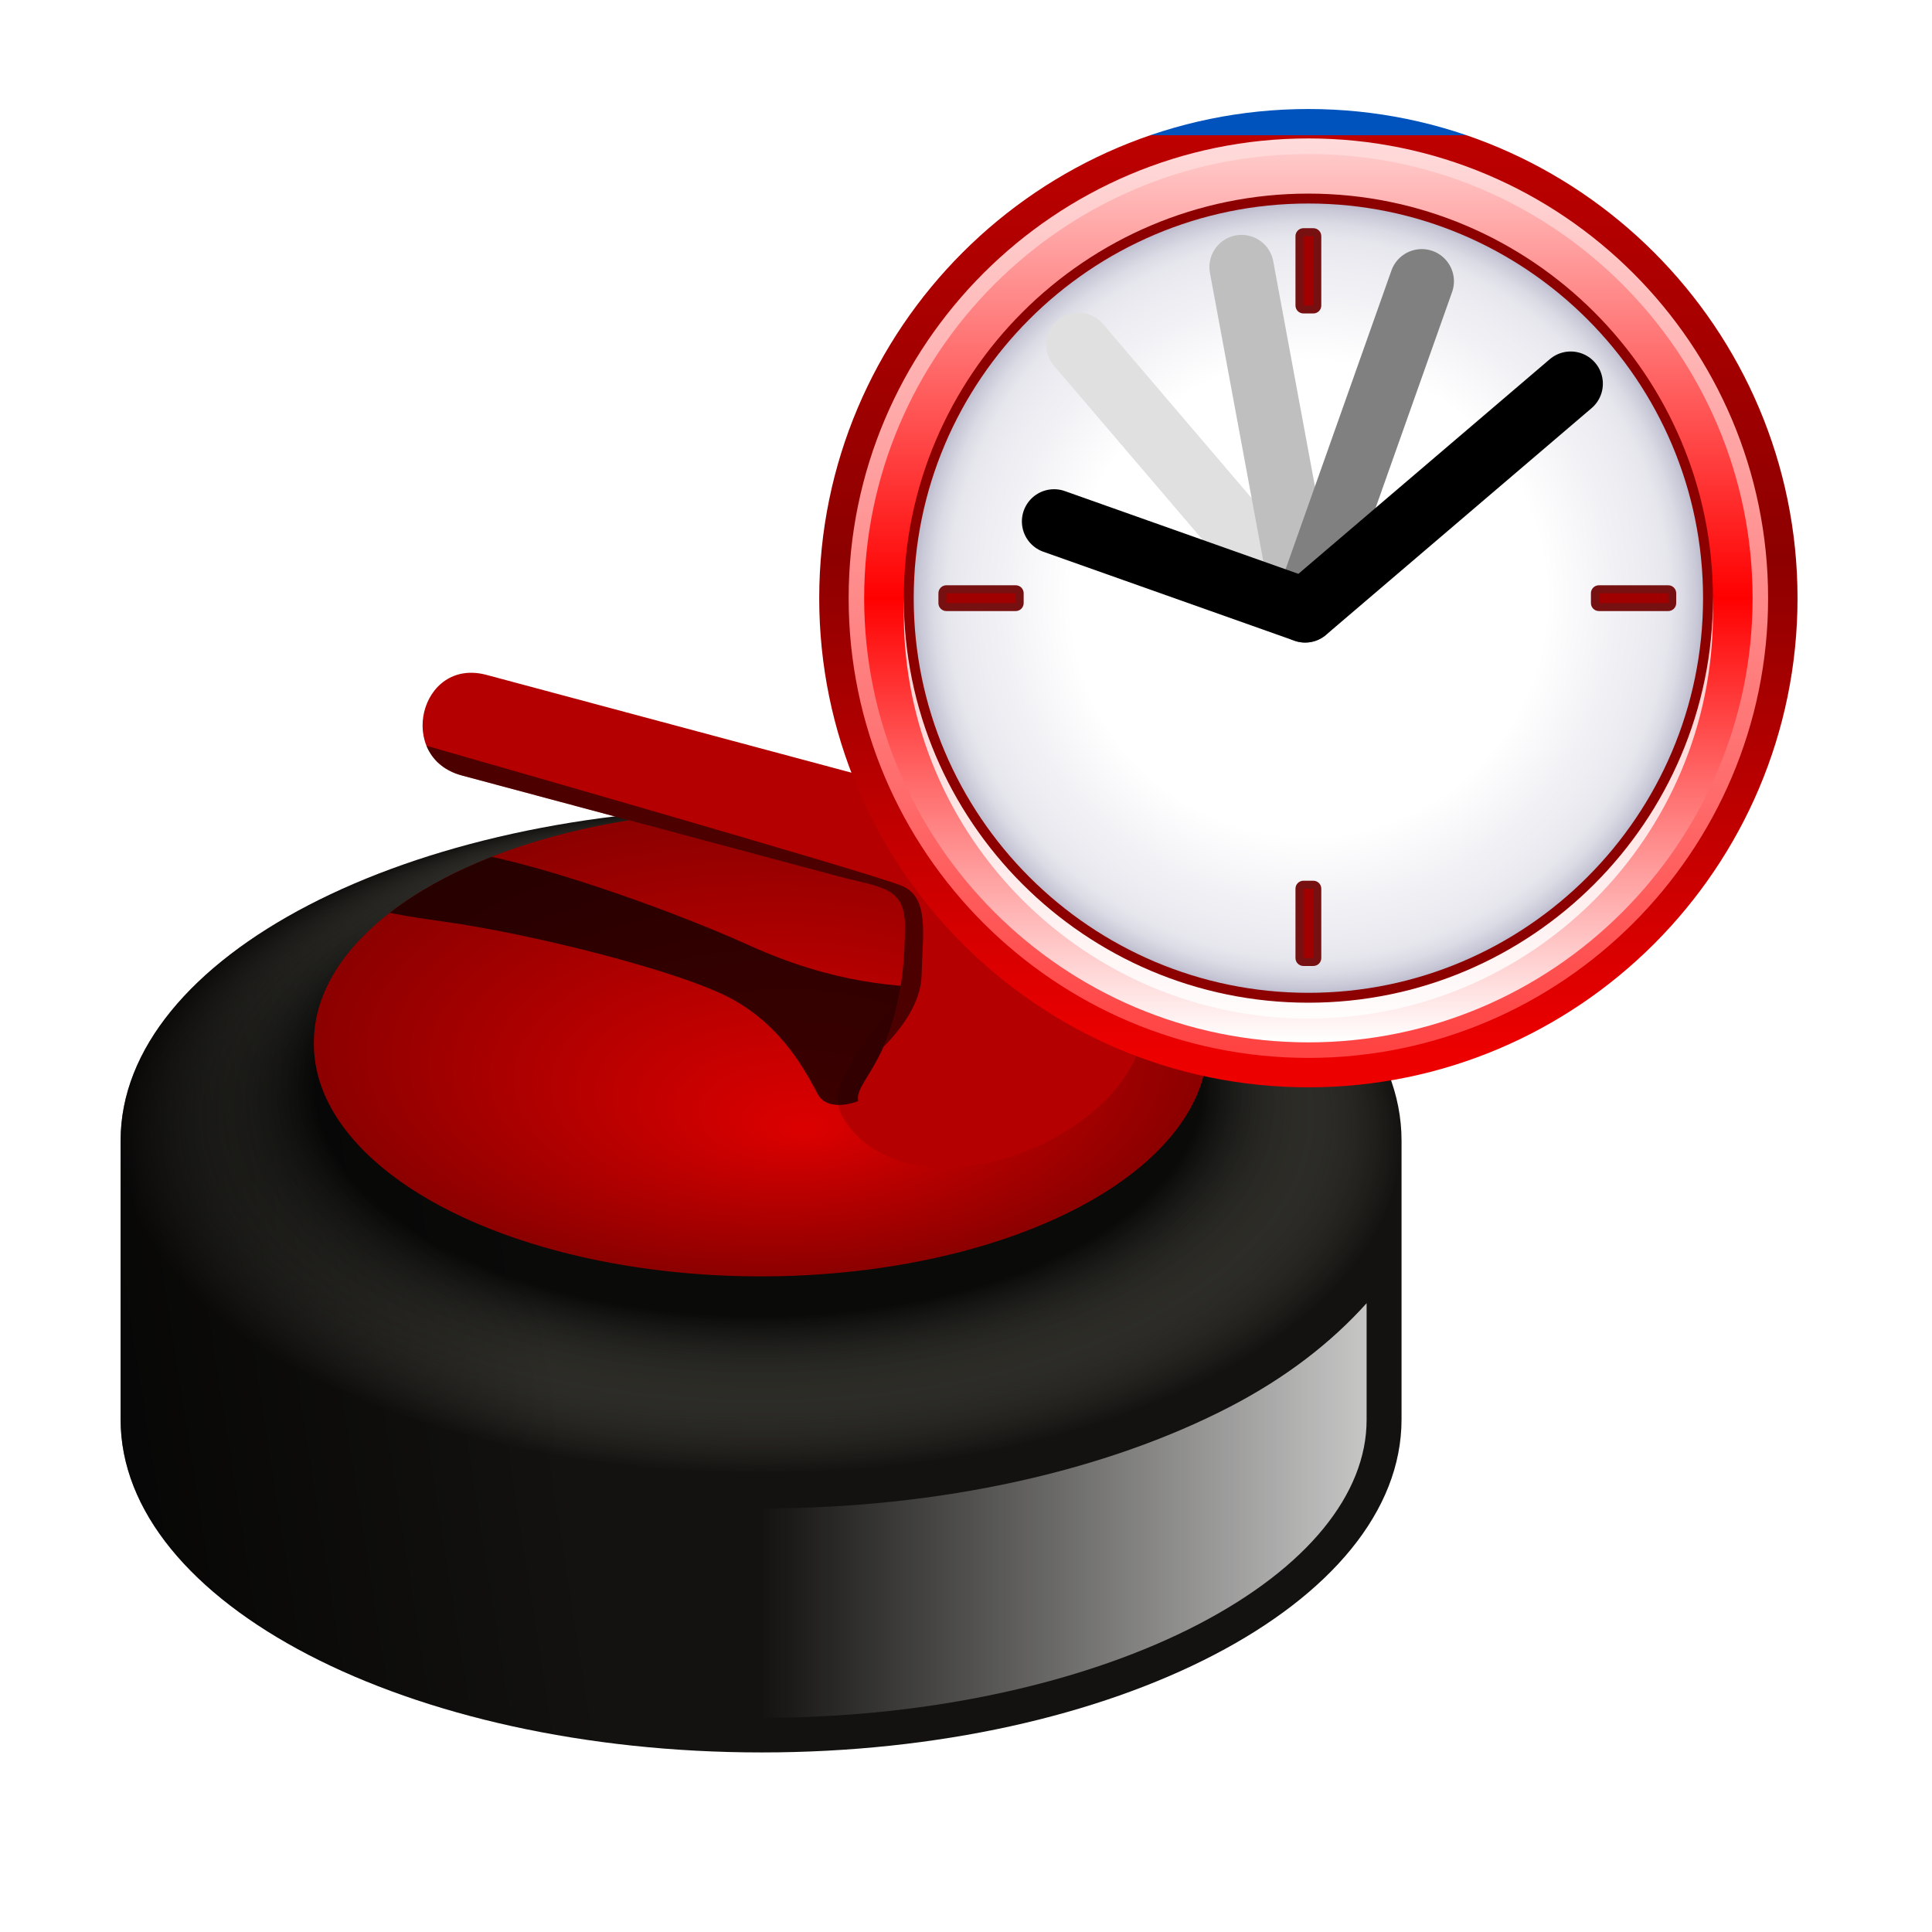 <?xml version="1.0" encoding="UTF-8" standalone="no"?>
<!-- Created with Inkscape (http://www.inkscape.org/) -->
<svg
   xmlns:dc="http://purl.org/dc/elements/1.1/"
   xmlns:cc="http://creativecommons.org/ns#"
   xmlns:rdf="http://www.w3.org/1999/02/22-rdf-syntax-ns#"
   xmlns:svg="http://www.w3.org/2000/svg"
   xmlns:xlink="http://www.w3.org/1999/xlink"
   xmlns:sodipodi="http://sodipodi.sourceforge.net/DTD/sodipodi-0.dtd"
   xmlns:inkscape="http://www.inkscape.org/namespaces/inkscape"
   version="1.0"
   width="60px"
   height="60px"
   viewBox="0 0 256 256"
   id="svg2"
   sodipodi:version="0.32"
   inkscape:version="0.46"
   sodipodi:docname="Curling current event.svg"
   sodipodi:docbase="C:\"
   inkscape:output_extension="org.inkscape.output.svg.inkscape">
  <sodipodi:namedview
     inkscape:window-height="968"
     inkscape:window-width="1280"
     inkscape:pageshadow="2"
     inkscape:pageopacity="0.0"
     borderopacity="1.0"
     bordercolor="#666666"
     pagecolor="#ffffff"
     id="base"
     inkscape:zoom="2"
     inkscape:cx="35.259567"
     inkscape:cy="-59.56715"
     inkscape:window-x="-4"
     inkscape:window-y="-4"
     inkscape:current-layer="svg2"
     showgrid="false"
     showguides="true"
     inkscape:guide-bbox="true" />
  <style
     id="style4"
     type="text/css" />
  <defs
     id="defs6">
    <linearGradient
       inkscape:collect="always"
       id="linearGradient5459">
      <stop
         style="stop-color:#ffffff;stop-opacity:1;"
         offset="0"
         id="stop5461" />
      <stop
         style="stop-color:#ffffff;stop-opacity:0;"
         offset="1"
         id="stop5463" />
    </linearGradient>
    <linearGradient
       inkscape:collect="always"
       id="linearGradient4907">
      <stop
         style="stop-color:#ffffff;stop-opacity:1;"
         offset="0"
         id="stop4909" />
      <stop
         style="stop-color:#ffffff;stop-opacity:0;"
         offset="1"
         id="stop4911" />
    </linearGradient>
    <linearGradient
       id="linearGradient3432">
      <stop
         id="stop3434"
         offset="0"
         style="stop-color:#dc0000;stop-opacity:1;" />
      <stop
         id="stop3436"
         offset="1"
         style="stop-color:#8c0000;stop-opacity:1;" />
    </linearGradient>
    <linearGradient
       id="linearGradient3342">
      <stop
         style="stop-color:#000000;stop-opacity:0.588;"
         offset="0"
         id="stop3344" />
      <stop
         id="stop3350"
         offset="1"
         style="stop-color:#000000;stop-opacity:0;" />
    </linearGradient>
    <linearGradient
       id="linearGradient3320">
      <stop
         style="stop-color:#0a0a09;stop-opacity:1;"
         offset="0"
         id="stop3322" />
      <stop
         id="stop3328"
         offset="0.693"
         style="stop-color:#0a0a09;stop-opacity:1;" />
      <stop
         style="stop-color:#808074;stop-opacity:0;"
         offset="1"
         id="stop3324" />
    </linearGradient>
    <linearGradient
       y2="11.573"
       x2="128"
       y1="244.428"
       x1="128"
       gradientUnits="userSpaceOnUse"
       id="linearGradient5616"
       xlink:href="#XMLID_11_"
       inkscape:collect="always" />
    <linearGradient
       y2="11.546"
       x2="127.999"
       y1="244.407"
       x1="128"
       gradientUnits="userSpaceOnUse"
       id="linearGradient5618"
       xlink:href="#XMLID_12_"
       inkscape:collect="always" />
    <linearGradient
       y2="16.285"
       x2="128.002"
       y1="239.712"
       x1="128.002"
       gradientUnits="userSpaceOnUse"
       id="linearGradient5620"
       xlink:href="#XMLID_13_"
       inkscape:collect="always" />
    <radialGradient
       r="69.963"
       fy="234.039"
       fx="59.616"
       cy="234.039"
       cx="59.616"
       gradientTransform="matrix(1.419,0,0,1.419,43.425,-204.034)"
       gradientUnits="userSpaceOnUse"
       id="radialGradient5622"
       xlink:href="#XMLID_14_"
       inkscape:collect="always" />
    <linearGradient
       y2="123.586"
       x2="137.875"
       y1="123.586"
       x1="117.744"
       gradientUnits="userSpaceOnUse"
       id="linearGradient5624"
       xlink:href="#XMLID_20_"
       inkscape:collect="always" />
    <radialGradient
       inkscape:collect="always"
       xlink:href="#linearGradient3320"
       id="radialGradient3326"
       cx="-254.936"
       cy="277.119"
       fx="-256.002"
       fy="230.965"
       r="84.853"
       gradientTransform="matrix(1,0,0,0.52,0,133.017)"
       gradientUnits="userSpaceOnUse" />
    <radialGradient
       inkscape:collect="always"
       xlink:href="#linearGradient3432"
       id="radialGradient3430"
       cx="-254.936"
       cy="277.119"
       fx="-246.289"
       fy="309.337"
       r="84.853"
       gradientTransform="matrix(1,0,0,0.52,0,133.017)"
       gradientUnits="userSpaceOnUse" />
    <filter
       inkscape:collect="always"
       id="filter3906"
       x="-0.097"
       width="1.195"
       y="-0.121"
       height="1.243">
      <feGaussianBlur
         inkscape:collect="always"
         stdDeviation="0.386"
         id="feGaussianBlur3908" />
    </filter>
    <clipPath
       clipPathUnits="userSpaceOnUse"
       id="clipPath3917">
      <path
         sodipodi:nodetypes="cssssscss"
         id="path3919"
         d="M -241.121,399.153 C -242.822,396.025 -235.137,393.915 -235.137,375.436 C -235.137,370.156 -238.344,370.352 -243.999,368.836 C -249.654,367.321 -285.059,357.834 -293.851,355.478 C -302.643,353.123 -299.436,339.78 -290.574,342.155 C -281.711,344.53 -235.146,357.007 -229.622,358.487 C -224.097,359.967 -206.098,383.356 -206.147,383.397 C -203.46,389.363 -209.113,397.734 -218.765,402.083 C -228.418,406.432 -238.012,404.872 -241.121,399.153 z"
         style="fill:#800000;fill-opacity:1;fill-rule:nonzero;stroke:none;stroke-width:2;stroke-linecap:round;stroke-linejoin:miter;stroke-miterlimit:4;stroke-dashoffset:0;stroke-opacity:1" />
    </clipPath>
    <filter
       inkscape:collect="always"
       id="filter3937">
      <feGaussianBlur
         inkscape:collect="always"
         stdDeviation="1.384"
         id="feGaussianBlur3939" />
    </filter>
    <clipPath
       clipPathUnits="userSpaceOnUse"
       id="clipPath3945">
      <path
         sodipodi:type="arc"
         style="opacity:1;fill:url(#radialGradient3949);fill-opacity:1;fill-rule:nonzero;stroke:none;stroke-width:2;stroke-linecap:round;stroke-linejoin:miter;stroke-miterlimit:4;stroke-dasharray:none;stroke-dashoffset:0;stroke-opacity:1"
         id="path3947"
         sodipodi:cx="-254.93556"
         sodipodi:cy="277.11893"
         sodipodi:rx="84.852814"
         sodipodi:ry="44.123463"
         d="M -170.083,277.119 A 84.853,44.123 0 1 1 -339.788,277.119 A 84.853,44.123 0 1 1 -170.083,277.119 z"
         transform="matrix(0.698,0,0,0.698,-76.283,197.521)" />
    </clipPath>
    <radialGradient
       inkscape:collect="always"
       xlink:href="#linearGradient3432"
       id="radialGradient3949"
       gradientUnits="userSpaceOnUse"
       gradientTransform="matrix(1,0,0,0.52,0,133.017)"
       cx="-254.936"
       cy="277.119"
       fx="-246.289"
       fy="309.337"
       r="84.853" />
    <linearGradient
       inkscape:collect="always"
       xlink:href="#linearGradient4907"
       id="linearGradient5208"
       gradientUnits="userSpaceOnUse"
       x1="-55.17"
       y1="100.75"
       x2="-61.719"
       y2="92" />
    <linearGradient
       inkscape:collect="always"
       xlink:href="#linearGradient5459"
       id="linearGradient5465"
       x1="44.491"
       y1="44.248"
       x2="16.521"
       y2="46.547"
       gradientUnits="userSpaceOnUse" />
    <linearGradient
       inkscape:collect="always"
       xlink:href="#linearGradient3342"
       id="linearGradient3269"
       gradientUnits="userSpaceOnUse"
       gradientTransform="matrix(4.267,0,0,4.267,355.045,-252.726)"
       x1="-79.469"
       y1="98.984"
       x2="-66.688"
       y2="96.984" />
    <linearGradient
       inkscape:collect="always"
       xlink:href="#linearGradient4907"
       id="linearGradient4057"
       gradientUnits="userSpaceOnUse"
       gradientTransform="matrix(4.267,0,0,4.267,355.045,-252.726)"
       x1="-34.567"
       y1="102.166"
       x2="-63.152"
       y2="101.404" />
    <linearGradient
       inkscape:collect="always"
       xlink:href="#linearGradient4907"
       id="linearGradient4062"
       gradientUnits="userSpaceOnUse"
       gradientTransform="matrix(4.267,0,0,4.267,355.045,-252.726)"
       x1="-34.567"
       y1="102.166"
       x2="-63.152"
       y2="101.404" />
    <linearGradient
       inkscape:collect="always"
       xlink:href="#linearGradient4907"
       id="linearGradient4066"
       gradientUnits="userSpaceOnUse"
       gradientTransform="matrix(4.267,0,0,4.267,355.045,-252.726)"
       x1="-71.856"
       y1="69.764"
       x2="-77.673"
       y2="69.764" />
  </defs>
  <path
     style="fill:#131210;fill-opacity:1;fill-rule:nonzero;stroke:none;stroke-width:2;stroke-linecap:round;stroke-linejoin:miter;stroke-miterlimit:4;stroke-dashoffset:0;stroke-opacity:1"
     d="M 100.912,107.007 C 54.073,107.007 15.979,126.784 15.979,151.14 C 15.979,175.496 15.979,163.717 15.979,188.074 C 15.979,212.43 54.073,232.207 100.912,232.207 C 147.751,232.207 185.712,212.43 185.712,188.074 C 185.712,163.717 185.712,175.496 185.712,151.14 C 185.712,126.784 147.751,107.007 100.912,107.007 z"
     id="path2514" />
  <path
     transform="translate(355.799,-126.013)"
     d="M -170.083,277.119 A 84.853,44.123 0 1 1 -339.788,277.119 A 84.853,44.123 0 1 1 -170.083,277.119 z"
     sodipodi:ry="44.123463"
     sodipodi:rx="84.852814"
     sodipodi:cy="277.11893"
     sodipodi:cx="-254.93556"
     id="path3286"
     style="fill:url(#radialGradient3326);fill-opacity:1;fill-rule:nonzero;stroke:none;stroke-width:2;stroke-linecap:round;stroke-linejoin:miter;stroke-miterlimit:4;stroke-dasharray:none;stroke-dashoffset:0;stroke-opacity:1"
     sodipodi:type="arc" />
  <path
     id="path3332"
     d="M 100.912,107.007 C 54.073,107.007 15.979,126.784 15.979,151.14 C 15.979,175.496 15.979,163.717 15.979,188.074 C 15.979,212.43 54.073,232.207 100.912,232.207 C 147.751,232.207 185.712,212.43 185.712,188.074 C 185.712,163.717 185.712,175.496 185.712,151.14 C 185.712,126.784 147.751,107.007 100.912,107.007 z"
     style="fill:url(#linearGradient3269);fill-opacity:1;fill-rule:nonzero;stroke:none;stroke-width:2;stroke-linecap:round;stroke-linejoin:miter;stroke-miterlimit:4;stroke-dashoffset:0;stroke-opacity:1" />
  <path
     transform="matrix(0.698,0,0,0.698,278.762,-55.206)"
     d="M -170.083,277.119 A 84.853,44.123 0 1 1 -339.788,277.119 A 84.853,44.123 0 1 1 -170.083,277.119 z"
     sodipodi:ry="44.123463"
     sodipodi:rx="84.852814"
     sodipodi:cy="277.11893"
     sodipodi:cx="-254.93556"
     id="path3364"
     style="fill:url(#radialGradient3430);fill-opacity:1;fill-rule:nonzero;stroke:none;stroke-width:2;stroke-linecap:round;stroke-linejoin:miter;stroke-miterlimit:4;stroke-dasharray:none;stroke-dashoffset:0;stroke-opacity:1"
     sodipodi:type="arc" />
  <path
     transform="matrix(4.267,0,0,4.267,355.045,-252.726)"
     style="fill:#b40000;fill-opacity:1;fill-rule:nonzero;stroke:none;stroke-width:2;stroke-linecap:round;stroke-linejoin:miter;stroke-miterlimit:4;stroke-dashoffset:0;stroke-opacity:1;filter:url(#filter3906)"
     d="M -49.5,88.156 C -47.771,89.484 -47.114,90.771 -48.188,92.531 C -48.756,93.463 -49.801,94.29 -51.031,94.844 C -52.26,95.397 -53.489,95.589 -54.562,95.438 C -55.636,95.286 -56.579,94.764 -57.062,93.875 C -57.167,93.683 -57.211,93.428 -57.188,93.219 C -57.164,93.01 -57.104,92.862 -57.031,92.719 C -56.886,92.433 -56.738,92.17 -56.531,91.844 C -54.969,89.384 -51.064,86.955 -49.5,88.156 z"
     id="path3815"
     sodipodi:nodetypes="cssssssss" />
  <path
     style="fill:#000000;fill-opacity:0.721;fill-rule:evenodd;stroke:none;stroke-width:1px;stroke-linecap:butt;stroke-linejoin:miter;stroke-opacity:1"
     d="M -228.8,383.604 C -236,383.604 -244.533,383.071 -255.733,378.004 C -266.933,372.937 -286.133,366.271 -294.667,365.471 C -303.2,364.671 -313.067,362.271 -314.933,366.537 C -316.8,370.804 -308.267,373.204 -296.533,374.804 C -284.8,376.404 -264.533,381.471 -257.867,385.204 C -251.2,388.937 -248.267,394.804 -246.667,397.737 C -245.067,400.671 -239.2,398.537 -237.067,395.604 C -234.933,392.671 -229.333,383.604 -228.8,383.604 z"
     id="path3941"
     clip-path="url(#clipPath3945)"
     transform="translate(355.045,-252.726)" />
  <path
     style="fill:#b40000;fill-opacity:1;fill-rule:nonzero;stroke:none;stroke-width:2;stroke-linecap:round;stroke-linejoin:miter;stroke-miterlimit:4;stroke-dashoffset:0;stroke-opacity:1"
     d="M 113.924,146.427 C 112.223,143.299 119.909,141.189 119.909,122.71 C 119.909,117.43 116.701,117.625 111.046,116.11 C 105.391,114.595 69.986,105.108 61.194,102.752 C 52.402,100.396 55.609,87.054 64.471,89.428 C 73.334,91.803 119.899,104.28 125.424,105.761 C 130.948,107.241 148.947,130.629 148.898,130.671 C 151.586,136.637 145.933,145.008 136.28,149.356 C 126.627,153.705 117.034,152.146 113.924,146.427 z"
     id="path3438"
     sodipodi:nodetypes="cssssscss" />
  <path
     style="fill:#000000;fill-opacity:0.581;fill-rule:evenodd;stroke:none;stroke-width:1px;stroke-linecap:butt;stroke-linejoin:miter;stroke-opacity:1;filter:url(#filter3937)"
     d="M -301.6,350.667 C -301.6,350.667 -239.067,368.533 -235.467,370.133 C -231.867,371.733 -232.8,376.533 -232.933,382 C -233.067,387.467 -239.002,392.802 -241.736,394.499 C -244.47,396.196 -248.053,393.65 -249.562,390.539 C -251.07,387.428 -248.242,385.071 -251.07,380.357 C -253.898,375.642 -295.288,365.743 -303.207,358.955 C -311.127,352.167 -301.322,350.281 -301.6,350.667 z"
     id="path3910"
     clip-path="url(#clipPath3917)"
     transform="translate(355.045,-252.726)" />
  <path
     sodipodi:type="inkscape:offset"
     inkscape:radius="-0.94626033"
     inkscape:original="M -61.8125 92.3125 C -63.682613 92.341367 -65.400491 93.774053 -66.65625 95.34375 C -66.82153 95.55035 -66.992434 95.807627 -67.125 96 C -67.235162 96.159965 -67.24892 96.346989 -67.1875 96.53125 C -67.126081 96.715514 -66.996609 96.875625 -66.8125 96.9375 C -64.725788 97.655767 -62.313565 98.187499 -59.5625 98.1875 C -56.147478 98.1875 -53.049651 97.506171 -50.71875 96.4375 C -50.118343 96.162225 -49.76408 95.852811 -49.40625 95.625 C -49.153341 95.463119 -49.040758 95.152182 -49.15625 94.875 C -49.271743 94.597818 -49.581972 94.434407 -49.875 94.5 C -51.830493 94.906187 -53.808153 95.031869 -55.78125 94.75 C -56.917275 94.587711 -57.787841 94.055298 -58.625 93.53125 C -59.464048 93.006019 -60.206642 92.539922 -61.03125 92.375 C -61.289657 92.323318 -61.521973 92.308015 -61.8125 92.3125 z "
     style="fill:url(#linearGradient5208);fill-opacity:1;fill-rule:evenodd;stroke:none;stroke-width:1px;stroke-linecap:butt;stroke-linejoin:miter;stroke-opacity:1"
     id="path3702"
     d="M -61.812,93.25 C -63.208,93.272 -64.738,94.477 -65.906,95.938 C -65.952,95.994 -66.01,96.083 -66.062,96.156 C -64.151,96.777 -62.014,97.25 -59.562,97.25 C -56.42,97.25 -53.619,96.582 -51.469,95.656 C -52.941,95.832 -54.41,95.901 -55.906,95.688 C -57.262,95.494 -58.282,94.871 -59.125,94.344 C -59.965,93.818 -60.623,93.432 -61.219,93.312 C -61.405,93.275 -61.563,93.246 -61.812,93.25 z"
     transform="matrix(4.267,0,0,4.267,48.821,-242.921)" />
  <g
     transform="matrix(1.121,0,0,1.121,-171.681,-13.891)"
     id="g3291">
    <g
       transform="matrix(0.47,0,0,0.47,247.643,22.937)"
       id="g116">
      <linearGradient
         x1="128"
         y1="244.428"
         x2="128"
         y2="11.573"
         id="XMLID_11_"
         gradientUnits="userSpaceOnUse">
        <stop
           style="stop-color: rgb(237, 0, 0); stop-opacity: 1;"
           offset="0.006"
           id="stop120" />
        <stop
           style="stop-color: rgb(141, 0, 0); stop-opacity: 1;"
           offset="0.545"
           id="stop122" />
        <stop
           style="stop-color: rgb(189, 0, 0); stop-opacity: 1;"
           offset="1"
           id="stop124" />
        <midPointStop
           offset="0.006"
           style="stop-color:#0035ED"
           id="midPointStop126" />
        <midPointStop
           offset="0.5"
           style="stop-color:#0035ED"
           id="midPointStop128" />
        <midPointStop
           offset="0.545"
           style="stop-color:#00008D"
           id="midPointStop130" />
        <midPointStop
           offset="0.5"
           style="stop-color:#00008D"
           id="midPointStop132" />
        <midPointStop
           offset="1"
           style="stop-color:#0053BD"
           id="midPointStop134" />
      </linearGradient>
      <path
         d="M 4.98,128 C 4.98,195.832 60.168,251.021 128.002,251.021 C 195.833,251.021 251.02,195.832 251.02,128 C 251.02,60.167 195.833,4.979 128.002,4.979 C 60.168,4.979 4.98,60.167 4.98,128 z"
         style="fill:url(#linearGradient5616)"
         id="path137" />
      <linearGradient
         x1="128"
         y1="244.407"
         x2="127.999"
         y2="11.546"
         id="XMLID_12_"
         gradientUnits="userSpaceOnUse">
        <stop
           style="stop-color: rgb(255, 66, 66); stop-opacity: 1;"
           offset="0.006"
           id="stop141" />
        <stop
           style="stop-color: rgb(255, 148, 148); stop-opacity: 1;"
           offset="0.573"
           id="stop143" />
        <stop
           style="stop-color: rgb(255, 220, 220); stop-opacity: 1;"
           offset="1"
           id="stop145" />
        <midPointStop
           offset="0.006"
           style="stop-color:#428AFF"
           id="midPointStop147" />
        <midPointStop
           offset="0.5"
           style="stop-color:#428AFF"
           id="midPointStop149" />
        <midPointStop
           offset="0.573"
           style="stop-color:#94CAFF"
           id="midPointStop151" />
        <midPointStop
           offset="0.5"
           style="stop-color:#94CAFF"
           id="midPointStop153" />
        <midPointStop
           offset="1"
           style="stop-color:#DCF0FF"
           id="midPointStop155" />
      </linearGradient>
      <path
         d="M 12.38,128 C 12.38,191.754 64.248,243.621 128.002,243.621 C 191.754,243.621 243.619,191.754 243.619,128 C 243.619,64.246 191.754,12.378 128.002,12.378 C 64.248,12.378 12.38,64.246 12.38,128 z"
         style="fill:url(#linearGradient5618)"
         id="path158" />
      <linearGradient
         x1="128.002"
         y1="239.712"
         x2="128.002"
         y2="16.285"
         id="XMLID_13_"
         gradientUnits="userSpaceOnUse">
        <stop
           style="stop-color: rgb(255, 255, 255); stop-opacity: 1;"
           offset="0"
           id="stop162" />
        <stop
           style="stop-color: rgb(255, 0, 0); stop-opacity: 1;"
           offset="0.5"
           id="stop164" />
        <stop
           style="stop-color: rgb(255, 201, 201); stop-opacity: 1;"
           offset="1"
           id="stop166" />
        <midPointStop
           offset="0"
           style="stop-color:#FFFFFF"
           id="midPointStop168" />
        <midPointStop
           offset="0.5"
           style="stop-color:#FFFFFF"
           id="midPointStop170" />
        <midPointStop
           offset="0.5"
           style="stop-color:#006DFF"
           id="midPointStop172" />
        <midPointStop
           offset="0.5"
           style="stop-color:#006DFF"
           id="midPointStop174" />
        <midPointStop
           offset="1"
           style="stop-color:#C9E6FF"
           id="midPointStop176" />
      </linearGradient>
      <path
         d="M 16.285,128 C 16.285,189.604 66.404,239.712 128.002,239.712 C 189.604,239.712 239.719,189.604 239.719,128 C 239.719,66.402 189.604,16.285 128.002,16.285 C 66.404,16.285 16.285,66.402 16.285,128 z"
         style="fill:url(#linearGradient5620)"
         id="path179" />
      <path
         d="M 128.002,30.242 C 71.899,30.242 26.251,75.88 26.251,131.989 C 26.251,188.092 71.899,233.729 128.002,233.729 C 184.106,233.729 229.75,188.092 229.75,131.989 C 229.75,75.88 184.106,30.242 128.002,30.242 z"
         style="opacity:0.8;fill:#ffffff"
         id="path181" />
      <path
         d="M 26.251,128 C 26.251,184.106 71.899,229.739 128.002,229.739 C 184.106,229.739 229.75,184.106 229.75,128 C 229.75,71.897 184.106,26.252 128.002,26.252 C 71.899,26.252 26.251,71.897 26.251,128 z"
         style="fill:#8d0000;fill-opacity:1"
         id="path183" />
      <radialGradient
         cx="59.616"
         cy="234.039"
         r="69.963"
         fx="59.616"
         fy="234.039"
         id="XMLID_14_"
         gradientUnits="userSpaceOnUse"
         gradientTransform="matrix(1.419,0,0,1.419,43.425,-204.034)">
        <stop
           style="stop-color: rgb(255, 255, 255); stop-opacity: 1;"
           offset="0.601"
           id="stop187" />
        <stop
           style="stop-color: rgb(234, 234, 240); stop-opacity: 1;"
           offset="0.876"
           id="stop189" />
        <stop
           style="stop-color: rgb(230, 230, 237); stop-opacity: 1;"
           offset="0.914"
           id="stop191" />
        <stop
           style="stop-color: rgb(219, 219, 229); stop-opacity: 1;"
           offset="0.95"
           id="stop193" />
        <stop
           style="stop-color: rgb(200, 200, 215); stop-opacity: 1;"
           offset="0.985"
           id="stop195" />
        <stop
           style="stop-color: rgb(189, 189, 207); stop-opacity: 1;"
           offset="1"
           id="stop197" />
        <midPointStop
           offset="0.601"
           style="stop-color:#FFFFFF"
           id="midPointStop199" />
        <midPointStop
           offset="0.5"
           style="stop-color:#FFFFFF"
           id="midPointStop201" />
        <midPointStop
           offset="0.876"
           style="stop-color:#EAEAF0"
           id="midPointStop203" />
        <midPointStop
           offset="0.718"
           style="stop-color:#EAEAF0"
           id="midPointStop205" />
        <midPointStop
           offset="1"
           style="stop-color:#BDBDCF"
           id="midPointStop207" />
      </radialGradient>
      <path
         d="M 28.743,128 C 28.743,182.729 73.27,227.253 128.002,227.253 C 182.733,227.253 227.262,182.729 227.262,128 C 227.262,73.271 182.733,28.743 128.002,28.743 C 73.27,28.743 28.743,73.271 28.743,128 z"
         style="fill:url(#radialGradient5622)"
         id="path210" />
      <path
         d="M 36.957,124.755 C 35.852,124.755 34.957,125.65 34.957,126.755 L 34.957,129.241 C 34.957,130.346 35.852,131.241 36.957,131.241 L 54.398,131.241 C 55.503,131.241 56.398,130.346 56.398,129.241 L 56.398,126.755 C 56.398,125.65 55.503,124.755 54.398,124.755 L 36.957,124.755 z"
         style="fill:#771111;fill-opacity:1"
         id="path212" />
      <rect
         width="17.441"
         height="2.487"
         x="36.957"
         y="126.755"
         style="fill:#a00000;fill-opacity:1"
         id="rect214" />
      <path
         d="M 201.061,124.755 C 199.956,124.755 199.061,125.65 199.061,126.755 L 199.061,129.241 C 199.061,130.346 199.956,131.241 201.061,131.241 L 218.509,131.241 C 219.614,131.241 220.509,130.346 220.509,129.241 L 220.509,126.755 C 220.509,125.65 219.614,124.755 218.509,124.755 L 201.061,124.755 z"
         style="fill:#771111;fill-opacity:1"
         id="path216" />
      <rect
         width="17.448"
         height="2.487"
         x="201.061"
         y="126.755"
         style="fill:#a00000;fill-opacity:1"
         id="rect218" />
      <path
         d="M 126.756,199.061 C 125.652,199.061 124.756,199.956 124.756,201.061 L 124.756,218.502 C 124.756,219.607 125.652,220.502 126.756,220.502 L 129.249,220.502 C 130.353,220.502 131.249,219.607 131.249,218.502 L 131.249,201.061 C 131.249,199.956 130.353,199.061 129.249,199.061 L 126.756,199.061 z"
         style="fill:#771111;fill-opacity:1"
         id="path220" />
      <rect
         width="2.492"
         height="17.441"
         x="126.756"
         y="201.061"
         style="fill:#a00000;fill-opacity:1"
         id="rect222" />
      <path
         d="M 126.756,34.954 C 125.652,34.954 124.756,35.85 124.756,36.954 L 124.756,54.396 C 124.756,55.5 125.652,56.396 126.756,56.396 L 129.249,56.396 C 130.353,56.396 131.249,55.5 131.249,54.396 L 131.249,36.954 C 131.249,35.85 130.353,34.954 129.249,34.954 L 126.756,34.954 L 126.756,34.954 z"
         style="fill:#771111;fill-opacity:1"
         id="path224" />
      <rect
         width="2.492"
         height="17.441"
         x="126.756"
         y="36.954"
         style="fill:#a00000;fill-opacity:1"
         id="rect226" />
      <linearGradient
         x1="62.463"
         y1="149.695"
         x2="154.298"
         y2="149.695"
         id="XMLID_15_"
         gradientUnits="userSpaceOnUse"
         gradientTransform="matrix(0.955,5.32e-2,5.32e-2,0.938,-6.636,8.097)">
        <stop
           style="stop-color: rgb(255, 102, 102); stop-opacity: 1;"
           offset="0"
           id="stop260" />
        <stop
           style="stop-color: rgb(255, 0, 0); stop-opacity: 1;"
           offset="1"
           id="stop262" />
        <midPointStop
           offset="0"
           style="stop-color:#FF6666"
           id="midPointStop264" />
        <midPointStop
           offset="0.5"
           style="stop-color:#FF6666"
           id="midPointStop266" />
        <midPointStop
           offset="1"
           style="stop-color:#FF0000"
           id="midPointStop268" />
      </linearGradient>
      <linearGradient
         x1="-123.349"
         y1="-86.029"
         x2="-116.198"
         y2="-86.029"
         id="XMLID_16_"
         gradientUnits="userSpaceOnUse"
         gradientTransform="matrix(0.259,0.966,-0.966,0.259,104.811,257.79)">
        <stop
           style="stop-color: rgb(88, 88, 104); stop-opacity: 1;"
           offset="0"
           id="stop283" />
        <stop
           style="stop-color: rgb(101, 101, 117); stop-opacity: 1;"
           offset="0.008"
           id="stop285" />
        <stop
           style="stop-color: rgb(139, 139, 153); stop-opacity: 1;"
           offset="0.034"
           id="stop287" />
        <stop
           style="stop-color: rgb(168, 168, 182); stop-opacity: 1;"
           offset="0.06"
           id="stop289" />
        <stop
           style="stop-color: rgb(189, 189, 203); stop-opacity: 1;"
           offset="0.086"
           id="stop291" />
        <stop
           style="stop-color: rgb(202, 202, 215); stop-opacity: 1;"
           offset="0.111"
           id="stop293" />
        <stop
           style="stop-color: rgb(206, 206, 219); stop-opacity: 1;"
           offset="0.135"
           id="stop295" />
        <stop
           style="stop-color: rgb(154, 154, 177); stop-opacity: 1;"
           offset="0.466"
           id="stop297" />
        <stop
           style="stop-color: rgb(125, 125, 153); stop-opacity: 1;"
           offset="0.854"
           id="stop299" />
        <stop
           style="stop-color: rgb(88, 88, 104); stop-opacity: 1;"
           offset="1"
           id="stop301" />
        <midPointStop
           offset="0"
           style="stop-color:#585868"
           id="midPointStop303" />
        <midPointStop
           offset="0.303"
           style="stop-color:#585868"
           id="midPointStop305" />
        <midPointStop
           offset="0.135"
           style="stop-color:#CECEDB"
           id="midPointStop307" />
        <midPointStop
           offset="0.5"
           style="stop-color:#CECEDB"
           id="midPointStop309" />
        <midPointStop
           offset="0.466"
           style="stop-color:#9A9AB1"
           id="midPointStop311" />
        <midPointStop
           offset="0.5"
           style="stop-color:#9A9AB1"
           id="midPointStop313" />
        <midPointStop
           offset="0.854"
           style="stop-color:#7D7D99"
           id="midPointStop315" />
        <midPointStop
           offset="0.5"
           style="stop-color:#7D7D99"
           id="midPointStop317" />
        <midPointStop
           offset="1"
           style="stop-color:#585868"
           id="midPointStop319" />
      </linearGradient>
      <linearGradient
         x1="-218.144"
         y1="58.222"
         x2="-210.992"
         y2="58.222"
         id="XMLID_17_"
         gradientUnits="userSpaceOnUse"
         gradientTransform="matrix(-0.5,0.866,-0.866,-0.5,37.938,322.715)">
        <stop
           style="stop-color: rgb(88, 88, 104); stop-opacity: 1;"
           offset="0"
           id="stop330" />
        <stop
           style="stop-color: rgb(206, 206, 219); stop-opacity: 1;"
           offset="0.191"
           id="stop332" />
        <stop
           style="stop-color: rgb(154, 154, 177); stop-opacity: 1;"
           offset="0.466"
           id="stop334" />
        <stop
           style="stop-color: rgb(125, 125, 153); stop-opacity: 1;"
           offset="0.854"
           id="stop336" />
        <stop
           style="stop-color: rgb(88, 88, 104); stop-opacity: 1;"
           offset="1"
           id="stop338" />
        <midPointStop
           offset="0"
           style="stop-color:#585868"
           id="midPointStop340" />
        <midPointStop
           offset="0.5"
           style="stop-color:#585868"
           id="midPointStop342" />
        <midPointStop
           offset="0.191"
           style="stop-color:#CECEDB"
           id="midPointStop344" />
        <midPointStop
           offset="0.5"
           style="stop-color:#CECEDB"
           id="midPointStop346" />
        <midPointStop
           offset="0.466"
           style="stop-color:#9A9AB1"
           id="midPointStop348" />
        <midPointStop
           offset="0.5"
           style="stop-color:#9A9AB1"
           id="midPointStop350" />
        <midPointStop
           offset="0.854"
           style="stop-color:#7D7D99"
           id="midPointStop352" />
        <midPointStop
           offset="0.5"
           style="stop-color:#7D7D99"
           id="midPointStop354" />
        <midPointStop
           offset="1"
           style="stop-color:#585868"
           id="midPointStop356" />
      </linearGradient>
      <linearGradient
         x1="116.54"
         y1="128"
         x2="139.459"
         y2="128"
         id="XMLID_18_"
         gradientUnits="userSpaceOnUse">
        <stop
           style="stop-color: rgb(154, 154, 177); stop-opacity: 1;"
           offset="0"
           id="stop365" />
        <stop
           style="stop-color: rgb(88, 88, 104); stop-opacity: 1;"
           offset="1"
           id="stop367" />
        <midPointStop
           offset="0"
           style="stop-color:#9A9AB1"
           id="midPointStop369" />
        <midPointStop
           offset="0.5"
           style="stop-color:#9A9AB1"
           id="midPointStop371" />
        <midPointStop
           offset="1"
           style="stop-color:#585868"
           id="midPointStop373" />
      </linearGradient>
      <radialGradient
         cx="126.62"
         cy="116.175"
         r="22.186"
         fx="126.62"
         fy="116.175"
         id="XMLID_19_"
         gradientUnits="userSpaceOnUse">
        <stop
           style="stop-color: rgb(154, 154, 177); stop-opacity: 1;"
           offset="0"
           id="stop380" />
        <stop
           style="stop-color: rgb(88, 88, 104); stop-opacity: 1;"
           offset="0.59"
           id="stop382" />
        <stop
           style="stop-color: rgb(255, 255, 255); stop-opacity: 1;"
           offset="1"
           id="stop384" />
        <midPointStop
           offset="0"
           style="stop-color:#9A9AB1"
           id="midPointStop386" />
        <midPointStop
           offset="0.5"
           style="stop-color:#9A9AB1"
           id="midPointStop388" />
        <midPointStop
           offset="0.59"
           style="stop-color:#585868"
           id="midPointStop390" />
        <midPointStop
           offset="0.5"
           style="stop-color:#585868"
           id="midPointStop392" />
        <midPointStop
           offset="1"
           style="stop-color:#FFFFFF"
           id="midPointStop394" />
      </radialGradient>
      <linearGradient
         x1="117.744"
         y1="123.586"
         x2="137.875"
         y2="123.586"
         id="XMLID_20_"
         gradientUnits="userSpaceOnUse">
        <stop
           style="stop-color: rgb(255, 255, 255); stop-opacity: 1;"
           offset="0"
           id="stop401" />
        <stop
           style="stop-color: rgb(88, 88, 104); stop-opacity: 1;"
           offset="1"
           id="stop403" />
        <midPointStop
           offset="0"
           style="stop-color:#FFFFFF"
           id="midPointStop405" />
        <midPointStop
           offset="0.5"
           style="stop-color:#FFFFFF"
           id="midPointStop407" />
        <midPointStop
           offset="1"
           style="stop-color:#585868"
           id="midPointStop409" />
      </linearGradient>
      <path
         d="M 135.737,125.428 C 134.656,122.186 131.6,119.838 127.998,119.838 C 123.77,119.838 120.284,123.074 119.881,127.201 C 125.216,127.585 130.612,127.177 135.737,125.428 z"
         style="fill:url(#linearGradient5624)"
         id="path412" />
    </g>
    <g
       id="g3285"
       transform="matrix(0.983,-0.182,0.182,0.983,-10.458,57.705)">
      <path
         d="M 287.132,48.53 L 307.773,84.282"
         style="fill:none;fill-rule:evenodd;stroke:#e0e0e0;stroke-width:7.61;stroke-linecap:round;stroke-linejoin:round;stroke-miterlimit:4;stroke-dasharray:none;stroke-opacity:1"
         id="path7082" />
      <path
         d="M 307.773,42.999 L 307.773,84.282"
         style="fill:none;fill-rule:evenodd;stroke:#bfbfbf;stroke-width:7.61;stroke-linecap:round;stroke-linejoin:round;stroke-miterlimit:4;stroke-dasharray:none;stroke-opacity:1"
         id="path8059" />
      <path
         d="M 328.414,48.53 L 307.773,84.282"
         style="fill:none;fill-rule:evenodd;stroke:#808080;stroke-width:7.61;stroke-linecap:round;stroke-linejoin:round;stroke-miterlimit:4;stroke-dasharray:none;stroke-opacity:1"
         id="path8061" />
      <path
         d="M 280.497,68.534 L 307.773,84.282 L 343.525,63.641"
         style="fill:none;fill-rule:evenodd;stroke:#000000;stroke-width:7.61;stroke-linecap:round;stroke-linejoin:round;stroke-miterlimit:4;stroke-opacity:1"
         id="path8063" />
    </g>
  </g>
  <path
     sodipodi:type="inkscape:offset"
     inkscape:radius="-1.0906484"
     inkscape:original="M 3.75 35.4375 C 3.7499961 41.145981 3.75 38.385277 3.75 44.09375 C 3.7499961 49.802221 12.678417 54.4375 23.65625 54.4375 C 34.634085 54.437498 43.53125 49.80222 43.53125 44.09375 C 43.531249 38.385276 43.53125 41.14597 43.53125 35.4375 C 43.498688 41.13157 34.582723 45.75 23.625 45.75 C 12.667278 45.750002 3.78256 41.131571 3.75 35.4375 z "
     style="fill:url(#linearGradient4066);fill-opacity:1;fill-rule:nonzero;stroke:none;stroke-width:2;stroke-linecap:round;stroke-linejoin:miter;stroke-miterlimit:4;stroke-dashoffset:0;stroke-opacity:1"
     id="path4064"
     d="M 4.844,40.469 C 4.844,41.133 4.844,41.703 4.844,44.094 C 4.844,46.379 6.691,48.67 10.094,50.438 C 13.497,52.205 18.321,53.344 23.656,53.344 C 28.992,53.344 33.824,52.205 37.219,50.438 C 40.614,48.67 42.438,46.381 42.438,44.094 C 42.438,41.703 42.438,41.133 42.438,40.469 C 41.33,41.703 39.917,42.792 38.188,43.688 C 34.384,45.658 29.257,46.844 23.625,46.844 C 17.993,46.844 12.89,45.658 9.094,43.688 C 7.368,42.791 5.948,41.703 4.844,40.469 z"
     transform="scale(4.267,4.267)" />
</svg>
